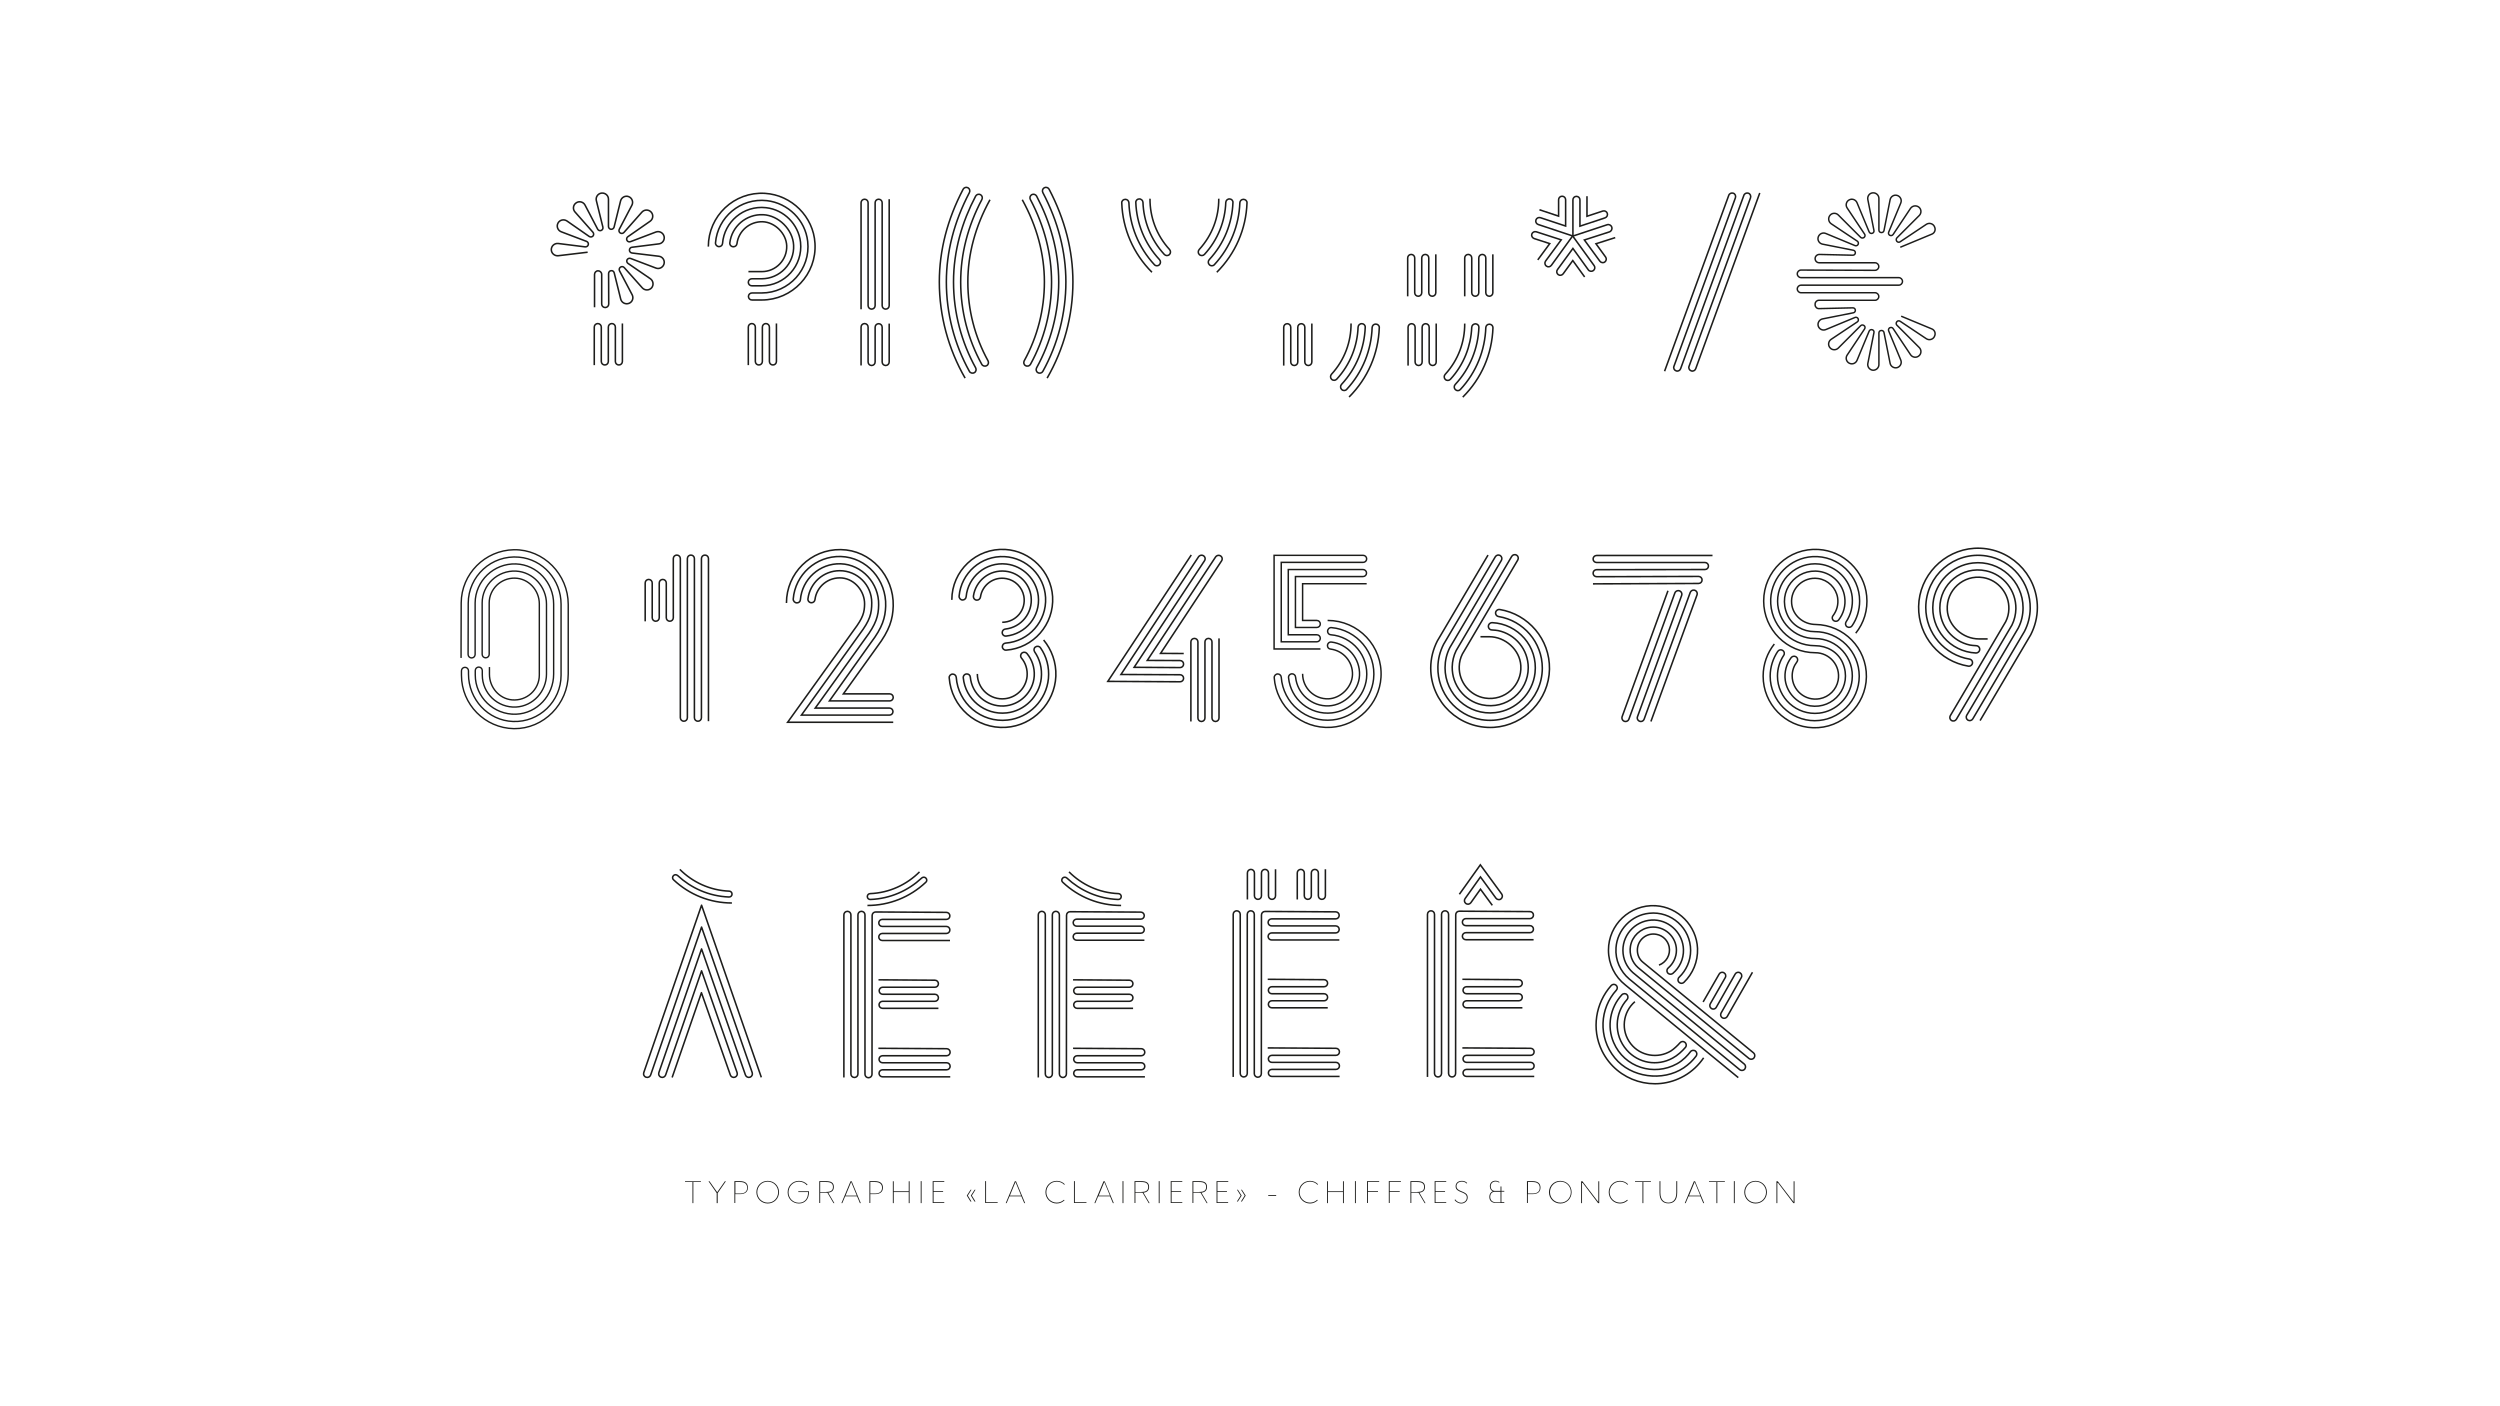 <?xml version="1.0" encoding="utf-8"?>
<!-- Generator: Adobe Illustrator 21.1.0, SVG Export Plug-In . SVG Version: 6.00 Build 0)  -->
<svg version="1.1" id="Calque_1" xmlns="http://www.w3.org/2000/svg" xmlns:xlink="http://www.w3.org/1999/xlink" x="0px" y="0px"
	 width="1920px" height="1080px" viewBox="0 0 1920 1080" style="enable-background:new 0 0 1920 1080;" xml:space="preserve">
<style type="text/css">
	.st0{fill:none;}
	.st1{fill:#1D1D1B;}
	.st2{fill:none;stroke:#1D1D1B;stroke-width:1.092;stroke-miterlimit:10;}
	.st3{fill:none;stroke:#1D1D1B;stroke-width:1.206;stroke-miterlimit:10;}
	.st4{fill:none;stroke:#1D1D1B;stroke-width:1.146;stroke-miterlimit:10;}
	.st5{fill:none;stroke:#1D1D1B;stroke-width:1.206;stroke-linejoin:round;stroke-miterlimit:10;}
	.st6{fill:none;stroke:#1D1D1B;stroke-width:1.144;stroke-miterlimit:10;}
	.st7{fill:none;stroke:#1D1D1B;stroke-width:1.166;stroke-miterlimit:10;}
	.st8{fill:none;stroke:#1D1D1B;stroke-width:1.196;stroke-miterlimit:10;}
</style>
<g>
	<rect x="0.5" y="0.5" class="st0" width="1919" height="1079"/>
	<path class="st0" d="M1919,1v1078H1V1H1919 M1920,0H0v1080h1920V0L1920,0z"/>
</g>
<g>
	<path class="st1" d="M531.9,907.8h-5.8v-0.6h12.2v0.6h-5.8V924h-0.7V907.8z"/>
	<path class="st1" d="M551.1,924h-0.7v-7.7l-6.3-9.1h0.8l5.9,8.4l5.9-8.4h0.8l-6.3,9.1V924z"/>
	<path class="st1" d="M564.1,907.1h4.1c4.1,0,6.2,1.7,6.2,5c0,3.3-2.2,5-6.2,5h-3.5v6.8h-0.7V907.1z M568.3,916.6
		c3.6,0,5.5-1.5,5.5-4.4s-1.9-4.4-5.5-4.4h-3.5v8.8H568.3z"/>
	<path class="st1" d="M589.6,924.3c-4.8,0-8.7-3.8-8.7-8.7c0-4.8,3.7-8.7,8.7-8.7c4.9,0,8.7,3.8,8.7,8.7S594.5,924.3,589.6,924.3z
		 M597.6,915.6c0-4.4-3.4-8.1-8-8.1c-4.7,0-8,3.8-8,8.1c0,4.4,3.5,8,8,8C594.2,923.7,597.6,920,597.6,915.6z"/>
	<path class="st1" d="M621.3,914.9v0.6c0,5.4-3,8.8-7.7,8.8c-5,0-8.7-3.8-8.7-8.6c0-4.9,3.7-8.8,8.7-8.8c2.6,0,5,1.1,6.6,2.9
		l-0.5,0.5c-1.4-1.7-3.6-2.8-6.1-2.8c-4.7,0-8,3.8-8,8.2s3.3,8,8,8c4.3,0,7-3.1,7-8v-0.2h-7.5v-0.6H621.3z"/>
	<path class="st1" d="M635.4,916c-0.3,0-0.6,0-1,0h-4.5v7.9h-0.7v-16.8h5.2c4.1,0,6,1.3,6,4.5c0,2.6-1.4,4-4.3,4.4l4.7,8h-0.7
		L635.4,916z M634.4,915.4c3.6,0,5.3-1.1,5.3-3.8s-1.7-3.8-5.3-3.8h-4.5v7.7H634.4z"/>
	<path class="st1" d="M649.1,918.8l-2.2,5.2h-0.7l7-16.8h0.9l7,16.8h-0.7l-2.2-5.2H649.1z M658,918.2l-4.3-10.4l-4.3,10.4H658z"/>
	<path class="st1" d="M667.8,907.1h4.1c4.1,0,6.2,1.7,6.2,5c0,3.3-2.2,5-6.2,5h-3.5v6.8h-0.7V907.1z M671.9,916.6
		c3.6,0,5.5-1.5,5.5-4.4s-1.9-4.4-5.5-4.4h-3.5v8.8H671.9z"/>
	<path class="st1" d="M697.9,915.5h-11.5v8.5h-0.7v-16.8h0.7v7.7h11.5v-7.7h0.7V924h-0.7V915.5z"/>
	<path class="st1" d="M707.1,907.1h0.7V924h-0.7V907.1z"/>
	<path class="st1" d="M716.3,907.1h8.9v0.6H717v7.1h7.3v0.6H717v7.9h8.2v0.6h-8.9V907.1z"/>
	<path class="st1" d="M742.5,918.2l2.9-4.5h0.7l-2.8,4.5l2.8,4.6h-0.8L742.5,918.2z M745.6,918.2l2.9-4.5h0.7l-2.8,4.5l2.8,4.6h-0.8
		L745.6,918.2z"/>
	<path class="st1" d="M756.6,907.1h0.7v16.2h8.9v0.6h-9.6V907.1z"/>
	<path class="st1" d="M775.3,918.8l-2.2,5.2h-0.7l7-16.8h0.9l7,16.8h-0.7l-2.2-5.2H775.3z M784.2,918.2l-4.3-10.4l-4.3,10.4H784.2z"
		/>
	<path class="st1" d="M811.6,924.3c-4.8,0-8.7-3.8-8.7-8.7c0-4.8,3.7-8.7,8.7-8.7c2.5,0,4.6,1,6.2,2.6l-0.5,0.4
		c-1.4-1.5-3.4-2.4-5.7-2.4c-4.7,0-8,3.8-8,8.1c0,4.4,3.5,8,8,8c2.2,0,4.1-0.9,5.5-2.2l0.5,0.4C816,923.3,814,924.3,811.6,924.3z"/>
	<path class="st1" d="M824.8,907.1h0.7v16.2h8.9v0.6h-9.6V907.1z"/>
	<path class="st1" d="M843.4,918.8l-2.2,5.2h-0.7l7-16.8h0.9l7,16.8h-0.7l-2.2-5.2H843.4z M852.4,918.2l-4.3-10.4l-4.3,10.4H852.4z"
		/>
	<path class="st1" d="M862.1,907.1h0.7V924h-0.7V907.1z"/>
	<path class="st1" d="M877.5,916c-0.3,0-0.6,0-1,0h-4.5v7.9h-0.7v-16.8h5.2c4.1,0,6,1.3,6,4.5c0,2.6-1.4,4-4.3,4.4l4.7,8h-0.7
		L877.5,916z M876.5,915.4c3.6,0,5.3-1.1,5.3-3.8s-1.7-3.8-5.3-3.8h-4.5v7.7H876.5z"/>
	<path class="st1" d="M889.9,907.1h0.7V924h-0.7V907.1z"/>
	<path class="st1" d="M899.1,907.1h8.9v0.6h-8.2v7.1h7.3v0.6h-7.3v7.9h8.2v0.6h-8.9V907.1z"/>
	<path class="st1" d="M922,916c-0.3,0-0.6,0-1,0h-4.5v7.9h-0.7v-16.8h5.2c4.1,0,6,1.3,6,4.5c0,2.6-1.4,4-4.3,4.4l4.7,8h-0.7L922,916
		z M921,915.4c3.6,0,5.3-1.1,5.3-3.8s-1.7-3.8-5.3-3.8h-4.5v7.7H921z"/>
	<path class="st1" d="M934.4,907.1h8.9v0.6H935v7.1h7.3v0.6H935v7.9h8.2v0.6h-8.9V907.1z"/>
	<path class="st1" d="M952.8,918.2l-2.8-4.5h0.7l2.9,4.5l-2.9,4.6h-0.8L952.8,918.2z M955.9,918.2l-2.8-4.5h0.7l2.9,4.5l-2.9,4.6
		H953L955.9,918.2z"/>
	<path class="st1" d="M974,917.8h6.1v0.7H974V917.8z"/>
	<path class="st1" d="M1006.1,924.3c-4.8,0-8.7-3.8-8.7-8.7c0-4.8,3.7-8.7,8.7-8.7c2.5,0,4.6,1,6.2,2.6l-0.5,0.4
		c-1.4-1.5-3.4-2.4-5.7-2.4c-4.7,0-8,3.8-8,8.1c0,4.4,3.5,8,8,8c2.2,0,4.1-0.9,5.5-2.2l0.5,0.4
		C1010.5,923.3,1008.4,924.3,1006.1,924.3z"/>
	<path class="st1" d="M1031.4,915.5h-11.5v8.5h-0.7v-16.8h0.7v7.7h11.5v-7.7h0.7V924h-0.7V915.5z"/>
	<path class="st1" d="M1040.6,907.1h0.7V924h-0.7V907.1z"/>
	<path class="st1" d="M1049.9,907.1h9.3v0.6h-8.6v7.1h7.7v0.6h-7.7v8.5h-0.7V907.1z"/>
	<path class="st1" d="M1066.6,907.1h9.3v0.6h-8.6v7.1h7.7v0.6h-7.7v8.5h-0.7V907.1z"/>
	<path class="st1" d="M1089.4,916c-0.3,0-0.6,0-1,0h-4.5v7.9h-0.7v-16.8h5.2c4.1,0,6,1.3,6,4.5c0,2.6-1.4,4-4.3,4.4l4.7,8h-0.7
		L1089.4,916z M1088.4,915.4c3.6,0,5.3-1.1,5.3-3.8s-1.7-3.8-5.3-3.8h-4.5v7.7H1088.4z"/>
	<path class="st1" d="M1101.8,907.1h8.9v0.6h-8.2v7.1h7.3v0.6h-7.3v7.9h8.2v0.6h-8.9V907.1z"/>
	<path class="st1" d="M1122.2,923.7c2,0,4.3-1.4,4.3-4c0-5-8.6-3.2-8.6-8.6c0-2.2,1.5-4.2,4.9-4.2c1.6,0,2.8,0.5,4,1.6l-0.4,0.5
		c-0.9-1-2.2-1.5-3.6-1.5c-2.3,0-4.2,1.2-4.2,3.5c0,4.8,8.6,3.2,8.6,8.6c0,2.8-2.3,4.7-4.9,4.7c-2.3,0-4.3-1.4-5.2-2.7l0.5-0.5
		C1118.5,922.6,1120.5,923.7,1122.2,923.7z"/>
	<path class="st1" d="M1143.8,919.2c0-1.9,0.8-3.5,2.6-4.3c-1.3-0.6-2.2-2-2.2-3.8c0-2.6,1.7-4.3,4.3-4.3c1.2,0,2.3,0.4,3.1,1
		l-0.3,0.5c-0.9-0.7-1.7-0.9-2.6-0.9c-2.1,0-3.8,1.2-3.8,3.7c0,2.3,1.5,3.5,3,3.5h4.5v-3.4h0.7v3.4h2.2v0.6h-2.2v8.1h2.2v0.6h-6
		C1145.5,924,1143.8,922,1143.8,919.2z M1147.9,915.3c-2,0-3.4,1.6-3.4,3.9c0,2.3,1.4,4.2,4.8,4.2h3.1v-8.1H1147.9z"/>
	<path class="st1" d="M1172.8,907.1h4.1c4.1,0,6.2,1.7,6.2,5c0,3.3-2.2,5-6.2,5h-3.5v6.8h-0.7V907.1z M1177,916.6
		c3.6,0,5.5-1.5,5.5-4.4s-1.9-4.4-5.5-4.4h-3.5v8.8H1177z"/>
	<path class="st1" d="M1198.3,924.3c-4.8,0-8.7-3.8-8.7-8.7c0-4.8,3.7-8.7,8.7-8.7c4.9,0,8.7,3.8,8.7,8.7S1203.2,924.3,1198.3,924.3
		z M1206.4,915.6c0-4.4-3.4-8.1-8-8.1c-4.7,0-8,3.8-8,8.1c0,4.4,3.5,8,8,8C1202.9,923.7,1206.4,920,1206.4,915.6z"/>
	<path class="st1" d="M1215,907.8V924h-0.7v-16.8h1l12.2,15.9v-15.9h0.7V924h-0.9L1215,907.8z"/>
	<path class="st1" d="M1244.2,924.3c-4.8,0-8.7-3.8-8.7-8.7c0-4.8,3.7-8.7,8.7-8.7c2.5,0,4.6,1,6.2,2.6l-0.5,0.4
		c-1.4-1.5-3.4-2.4-5.7-2.4c-4.7,0-8,3.8-8,8.1c0,4.4,3.5,8,8,8c2.2,0,4.1-0.9,5.5-2.2l0.5,0.4
		C1248.7,923.3,1246.6,924.3,1244.2,924.3z"/>
	<path class="st1" d="M1261.5,907.8h-5.8v-0.6h12.2v0.6h-5.8V924h-0.7V907.8z"/>
	<path class="st1" d="M1288.1,907.1v8.9c0,5.7-2.7,8.2-6.8,8.2s-6.8-2.5-6.8-8.2v-8.9h0.7v8.9c0,5.8,3,7.6,6.1,7.6
		c3.1,0,6.1-1.8,6.1-7.6v-8.9H1288.1z"/>
	<path class="st1" d="M1296.8,918.8l-2.2,5.2h-0.7l7-16.8h0.9l7,16.8h-0.7l-2.2-5.2H1296.8z M1305.8,918.2l-4.3-10.4l-4.3,10.4
		H1305.8z"/>
	<path class="st1" d="M1318.3,907.8h-5.8v-0.6h12.2v0.6h-5.8V924h-0.7V907.8z"/>
	<path class="st1" d="M1331.6,907.1h0.7V924h-0.7V907.1z"/>
	<path class="st1" d="M1348.3,924.3c-4.8,0-8.7-3.8-8.7-8.7c0-4.8,3.7-8.7,8.7-8.7c4.9,0,8.7,3.8,8.7,8.7S1353.2,924.3,1348.3,924.3
		z M1356.3,915.6c0-4.4-3.4-8.1-8-8.1c-4.7,0-8,3.8-8,8.1c0,4.4,3.5,8,8,8C1352.9,923.7,1356.3,920,1356.3,915.6z"/>
	<path class="st1" d="M1365,907.8V924h-0.7v-16.8h1l12.2,15.9v-15.9h0.7V924h-0.9L1365,907.8z"/>
</g>
<path class="st2" d="M354.1,505.3l0-9.4l0.1-32.8c0.1-22.3,18.2-40.5,40.5-40.9c22.9-0.4,41.7,19,41.7,42v53.4
	c0,23-18.8,42.3-41.7,42c-22.3-0.4-40.3-18.6-40.3-41v-3.4c0-1.5,1.2-2.7,2.7-2.7l0,0c1.5,0,2.7,1.2,2.7,2.7v2.5
	c0,19.3,14.9,35.7,34.2,36.4c20.2,0.8,36.9-15.5,36.9-35.5v-54.4v-0.2c0-18.5-13.9-34.5-32.3-36.1c-21.2-1.9-38.9,14.7-39,35.3
	l-0.1,39.4c0,1.5,1.2,2.7,2.7,2.7h0c1.5,0,2.7-1.2,2.7-2.7l0-17.6l0-21.9c0.1-16.9,14.3-30.6,31.4-30c16.3,0.6,28.9,14.5,28.9,30.8
	v53.8c0,16.3-12.6,30.2-28.9,30.8c-17.1,0.6-31.3-13.1-31.3-30.1v-3.4c0-1.5,1.2-2.7,2.7-2.7h0c1.5,0,2.7,1.2,2.7,2.7v3.4
	c0,14,11.7,25.3,25.9,24.6c13.2-0.7,23.4-12.1,23.4-25.3v-53.8c0-13.2-10.2-24.6-23.4-25.3c-14.2-0.7-26,10.6-26,24.5l0,39.4
	c0,1.5,1.2,2.7,2.7,2.7h0c1.5,0,2.7-1.2,2.7-2.7l0-39.4c0-10.6,8.9-19.3,19.7-19.1c10.5,0.2,18.8,9.2,18.8,19.8v54.6
	c0,11.2-9.6,20.1-21,19.1c-9.9-0.9-17.3-9.7-17.3-19.6l0-5.6"/>
<g>
	<path class="st3" d="M661.3,237.5v-81.8c0-1.5,1.2-2.7,2.7-2.7l0,0c1.5,0,2.7,1.2,2.7,2.7v79c0,1.5,1.2,2.7,2.7,2.7l0,0
		c1.5,0,2.7-1.2,2.7-2.7v-79c0-1.5,1.2-2.7,2.7-2.7l0,0c1.5,0,2.7,1.2,2.7,2.7v79c0,1.5,1.2,2.7,2.7,2.7l0,0c1.5,0,2.7-1.2,2.7-2.7
		V153"/>
	<path class="st3" d="M661.3,280.7v-29.5c0-1.5,1.2-2.7,2.7-2.7l0,0c1.5,0,2.7,1.2,2.7,2.7V278c0,1.5,1.2,2.7,2.7,2.7l0,0
		c1.5,0,2.7-1.2,2.7-2.7v-26.7c0-1.5,1.2-2.7,2.7-2.7l0,0c1.5,0,2.7,1.2,2.7,2.7V278c0,1.5,1.2,2.7,2.7,2.7l0,0
		c1.5,0,2.7-1.2,2.7-2.7v-29.5"/>
</g>
<g>
	<g>
		<path class="st3" d="M456.4,280.4v-29.2c0-1.5,1.2-2.7,2.7-2.7l0,0c1.5,0,2.7,1.2,2.7,2.7v26.4c0,1.5,1.2,2.7,2.7,2.7l0,0
			c1.5,0,2.7-1.2,2.7-2.7v-26.4c0-1.5,1.2-2.7,2.7-2.7l0,0c1.5,0,2.7,1.2,2.7,2.7v26.4c0,1.5,1.2,2.7,2.7,2.7l0,0
			c1.5,0,2.7-1.2,2.7-2.7v-29.2"/>
	</g>
	<path class="st3" d="M451.3,193.7l-22.6,2.7c-2.8,0.3-5.3-1.9-5.3-4.7v0c0-2.8,2.5-5,5.3-4.7l20.7,2.6c1.1,0.1,2.1-0.6,2.4-1.6l0,0
		c0.3-1.1-0.3-2.2-1.3-2.6l-19.5-7.4c-2.6-1-3.8-4.1-2.5-6.6l0,0c1.3-2.5,4.5-3.3,6.9-1.7l17.1,11.9c0.9,0.6,2.1,0.5,2.9-0.3l0,0
		c0.7-0.8,0.7-2.1,0-2.9l-13.8-15.6c-1.9-2.1-1.5-5.4,0.9-7l0,0c2.3-1.6,5.5-0.8,6.8,1.7l9.7,18.5c0.5,1,1.7,1.4,2.7,1l0,0
		c1-0.4,1.6-1.5,1.3-2.6l-5-20.3c-0.7-2.7,1.2-5.5,4-5.8l0,0c2.8-0.3,5.3,1.8,5.3,4.7l0,20.9c0,1.1,0.8,2,1.9,2.2l0,0
		c1.1,0.1,2.1-0.6,2.4-1.6l5-20.2c0.7-2.7,3.6-4.3,6.2-3.3l0,0c2.6,1,3.8,4.1,2.5,6.6l-9.7,18.5c-0.5,1-0.2,2.2,0.7,2.8l0,0
		c0.9,0.6,2.1,0.5,2.9-0.4l13.8-15.6c1.9-2.1,5.2-2.1,7.1,0l0,0c1.9,2.1,1.5,5.4-0.8,7l-17.1,11.9c-0.9,0.6-1.2,1.8-0.7,2.8l0,0
		c0.5,1,1.7,1.4,2.7,1l19.5-7.4c2.6-1,5.6,0.5,6.3,3.3v0c0.7,2.7-1.2,5.5-4,5.8l-20.7,2.6c-1.1,0.1-1.9,1.1-1.9,2.2v0
		c0,1.1,0.8,2,1.9,2.2l20.7,2.5c2.8,0.3,4.7,3.1,4,5.8v0c-0.7,2.7-3.6,4.3-6.2,3.3l-19.5-7.4c-1-0.4-2.2,0.1-2.7,1l0,0
		c-0.5,1-0.2,2.2,0.7,2.8l17.2,11.8c2.3,1.6,2.7,4.9,0.9,7l0,0c-1.9,2.1-5.2,2.1-7.1,0l-13.9-15.6c-0.7-0.8-2-1-2.9-0.3l0,0
		c-0.9,0.6-1.2,1.8-0.7,2.8l9.7,18.4c1.3,2.5,0.2,5.6-2.5,6.6l0,0c-2.6,1-5.6-0.5-6.3-3.3l-5-20.2c-0.3-1.1-1.3-1.8-2.4-1.6l0,0
		c-1.1,0.1-1.9,1.1-1.9,2.2l0.1,23.4c0,1.5-1.2,2.7-2.7,2.7h0c-1.5,0-2.7-1.2-2.7-2.7v-22.7c0-1.6-1.3-2.8-2.8-2.8l0,0
		c-1.5,0-2.7,1.3-2.7,2.8V236"/>
</g>
<g>
	<g>
		<path class="st3" d="M574.7,280.4v-29.2c0-1.5,1.2-2.7,2.7-2.7l0,0c1.5,0,2.7,1.2,2.7,2.7v26.4c0,1.5,1.2,2.7,2.7,2.7l0,0
			c1.5,0,2.7-1.2,2.7-2.7v-26.4c0-1.5,1.2-2.7,2.7-2.7l0,0c1.5,0,2.7,1.2,2.7,2.7v26.4c0,1.5,1.2,2.7,2.7,2.7h0
			c1.5,0,2.7-1.2,2.7-2.7v-29.2"/>
	</g>
</g>
<path class="st3" d="M741.2,290.4c-12.9-22.4-19.8-47.9-19.8-73.9c0-24.2,6.2-48.1,18.3-71.2c0.7-1.3,2.4-1.8,3.7-1.1l0,0
	c1.3,0.7,1.8,2.4,1.1,3.7c-11.7,22.3-17.7,45.4-17.7,68.6c0,24.1,6.1,47.8,17.7,68.7c0.7,1.3,2.4,1.8,3.8,1l0,0
	c1.3-0.7,1.7-2.4,1-3.7c-10.8-19.6-17-42.1-17-66c0-23.9,6.6-46.2,17-65.9c0.7-1.3,2.4-1.8,3.7-1.1l0,0c1.3,0.7,1.8,2.4,1.1,3.7
	c-10.9,20.6-16.3,42-16.3,63.4c0,22.2,5.6,44,16.2,63.2c0.7,1.3,2.4,1.8,3.8,1l0,0c1.3-0.7,1.7-2.4,1-3.7
	c-10.2-18.5-15.5-39.3-15.5-60.6c0-21.3,5.7-42.6,17-63.1"/>
<path class="st3" d="M804.2,290.4c12.9-22.4,19.8-47.9,19.8-73.9c0-24.2-6.2-48.1-18.3-71.2c-0.7-1.3-2.4-1.8-3.7-1.1l0,0
	c-1.3,0.7-1.8,2.4-1.1,3.7c11.7,22.3,17.7,45.4,17.7,68.6c0,24.1-6.1,47.8-17.7,68.7c-0.7,1.3-2.4,1.8-3.8,1h0
	c-1.3-0.7-1.7-2.4-1-3.7c10.8-19.6,17-42.1,17-66c0-23.9-6.6-46.2-17-65.9c-0.7-1.3-2.4-1.8-3.7-1.1l0,0c-1.3,0.7-1.8,2.4-1.1,3.7
	c10.9,20.6,16.3,42,16.3,63.4c0,22.2-5.6,44-16.2,63.2c-0.7,1.3-2.4,1.8-3.8,1l0,0c-1.3-0.7-1.7-2.4-1-3.7
	c10.2-18.5,15.5-39.3,15.5-60.6c0-21.3-5.7-42.6-17-63.1"/>
<path class="st3" d="M495.5,477.2v-29.5c0-1.5,1.2-2.7,2.7-2.7h0c1.5,0,2.7,1.2,2.7,2.7v26.7c0,1.5,1.2,2.7,2.7,2.7l0,0
	c1.5,0,2.7-1.2,2.7-2.7v-26.7c0-1.5,1.2-2.7,2.7-2.7l0,0c1.5,0,2.7,1.2,2.7,2.7v26.7c0,1.5,1.2,2.7,2.7,2.7l0,0
	c1.5,0,2.7-1.2,2.7-2.7V429c0-1.5,1.2-2.7,2.7-2.7h0c1.5,0,2.7,1.2,2.7,2.7v122.2c0,1.5,1.2,2.7,2.7,2.7l0,0c1.5,0,2.7-1.2,2.7-2.7
	V429c0-1.5,1.2-2.7,2.7-2.7l0,0c1.5,0,2.7,1.2,2.7,2.7v122.2c0,1.5,1.2,2.7,2.7,2.7l0,0c1.5,0,2.7-1.2,2.7-2.7V429
	c0-1.5,1.2-2.7,2.7-2.7l0,0c1.5,0,2.7,1.2,2.7,2.7v124.9"/>
<path class="st3" d="M1103,248.5V278c0,1.5-1.2,2.7-2.7,2.7l0,0c-1.5,0-2.7-1.2-2.7-2.7v-26.7c0-1.5-1.2-2.7-2.7-2.7l0,0
	c-1.5,0-2.7,1.2-2.7,2.7V278c0,1.5-1.2,2.7-2.7,2.7l0,0c-1.5,0-2.7-1.2-2.7-2.7v-26.7c0-1.5-1.2-2.7-2.7-2.7l0,0
	c-1.5,0-2.7,1.2-2.7,2.7v29.5 M1081.1,227.6v-29.5c0-1.5,1.2-2.7,2.7-2.7l0,0c1.5,0,2.7,1.2,2.7,2.7v26.7c0,1.5,1.2,2.7,2.7,2.7l0,0
	c1.5,0,2.7-1.2,2.7-2.7v-26.7c0-1.5,1.2-2.7,2.7-2.7l0,0c1.5,0,2.7,1.2,2.7,2.7v26.7c0,1.5,1.2,2.7,2.7,2.7l0,0
	c1.5,0,2.7-1.2,2.7-2.7v-29.5"/>
<path class="st3" d="M1007.5,248.5V278c0,1.5-1.2,2.7-2.7,2.7l0,0c-1.5,0-2.7-1.2-2.7-2.7v-26.7c0-1.5-1.2-2.7-2.7-2.7l0,0
	c-1.5,0-2.7,1.2-2.7,2.7V278c0,1.5-1.2,2.7-2.7,2.7l0,0c-1.5,0-2.7-1.2-2.7-2.7v-26.7c0-1.5-1.2-2.7-2.7-2.7l0,0
	c-1.5,0-2.7,1.2-2.7,2.7v29.5"/>
<path class="st3" d="M1351.5,148.2l-49.2,135c-0.5,1.4-2.1,2.2-3.5,1.6v0c-1.4-0.5-2.2-2.1-1.6-3.5l47.2-129.4
	c0.5-1.4-0.2-3-1.6-3.5h0c-1.4-0.5-3,0.2-3.5,1.6l-48.6,133.2c-0.5,1.4-2.1,2.2-3.5,1.6v0c-1.4-0.5-2.2-2.1-1.6-3.5l47.2-129.4
	c0.5-1.4-0.2-3-1.6-3.5l0,0c-1.4-0.5-3,0.2-3.5,1.6l-49.3,135.1"/>
<path class="st3" d="M1036.1,304.9c14.3-14.3,22.5-33.2,23.2-53.3c0.1-1.5-1.2-2.7-2.7-2.7h-0.1c-1.5,0-2.6,1.2-2.7,2.6
	c-0.6,17.2-7.2,34.2-19.6,47.6c-1,1.1-2.8,1.1-3.8,0l-0.1-0.1c-1-1-1-2.7,0-3.8c11.5-12.4,17.6-28,18.2-43.9
	c0.1-1.4-1.1-2.7-2.5-2.7l-0.1,0c-1.5-0.1-2.8,1.1-2.9,2.6c-0.5,14.4-6,28.7-16.4,40c-1,1.1-2.8,1.2-3.9,0.1l-0.1-0.1
	c-1-1-1-2.7,0-3.8c10.1-11,15.1-25,15-39"/>
<path class="st3" d="M1124.9,227.6v-29.5c0-1.5,1.2-2.7,2.7-2.7l0,0c1.5,0,2.7,1.2,2.7,2.7v26.7c0,1.5,1.2,2.7,2.7,2.7l0,0
	c1.5,0,2.7-1.2,2.7-2.7v-26.7c0-1.5,1.2-2.7,2.7-2.7l0,0c1.5,0,2.7,1.2,2.7,2.7v26.7c0,1.5,1.2,2.7,2.7,2.7l0,0
	c1.5,0,2.7-1.2,2.7-2.7v-29.5 M1124.9,248.5c0.1,14-4.9,28-15,39c-1,1.1-1,2.7,0,3.8l0.1,0.1c1.1,1.1,2.9,1,3.9-0.1
	c10.4-11.3,15.8-25.6,16.4-40c0.1-1.5,1.4-2.6,2.9-2.6l0.1,0c1.4,0.1,2.6,1.3,2.5,2.7c-0.6,15.8-6.6,31.4-18.2,43.9
	c-1,1.1-1,2.7,0,3.8l0.1,0.1c1.1,1.1,2.8,1.1,3.8,0c12.5-13.4,19-30.4,19.6-47.6c0.1-1.5,1.2-2.6,2.7-2.6h0.1c1.5,0,2.7,1.2,2.7,2.7
	c-0.7,20.2-8.8,39-23.2,53.3"/>
<g>
	<path class="st3" d="M1181,199.6l9.2-12.5l-12-3.9c-1.4-0.5-2.2-2-1.8-3.4l0,0c0.5-1.4,2-2.2,3.4-1.8l19.2,6.2l-12,16.3
		c-0.9,1.3-0.6,3,0.7,3.9l0,0c1.2,0.9,2.9,0.6,3.8-0.7l16.3-22.5l-26.5-8.8c-1.4-0.5-2.2-2-1.7-3.5l0,0c0.5-1.4,2-2.2,3.5-1.7
		l19.3,6.4v-20.2c0-1.5-1.2-2.7-2.7-2.7l0,0c-1.5,0-2.7,1.2-2.7,2.7v12.6l-14.7-4.9"/>
	<path class="st3" d="M1217,212.7l-9.1-12.6l-7.4,10.2c-0.9,1.2-2.6,1.5-3.8,0.6l0,0c-1.2-0.9-1.5-2.6-0.6-3.8l11.9-16.3l11.8,16.4
		c0.9,1.3,2.7,1.5,3.9,0.6l0,0c1.2-0.9,1.5-2.6,0.6-3.8l-16.3-22.5"/>
	<path class="st3" d="M1240.5,182.5l-14.8,4.7l7.4,10.2c0.9,1.2,0.6,2.9-0.6,3.8l0,0c-1.2,0.9-2.9,0.6-3.8-0.6l-11.9-16.3l19.2-6.2
		c1.5-0.5,2.3-2.1,1.9-3.6v0c-0.5-1.5-2.1-2.4-3.6-1.9l-26.3,8.7v-27.8c0-1.5,1.2-2.7,2.7-2.7l0,0c1.5,0,2.7,1.2,2.7,2.7v20.2
		l19.3-6.4c1.4-0.5,2.2-2,1.7-3.5l0,0c-0.5-1.4-2-2.2-3.5-1.7l-12.1,4v-15.4"/>
</g>
<path class="st4" d="M1459.4,189.9l24.3-10.1c2.2-0.9,3.1-3.5,2-5.6l-0.1-0.3c-1.2-2.3-4.1-3-6.2-1.6l-20.1,13.4
	c-0.8,0.6-1.9,0.4-2.6-0.4l0-0.1c-0.6-0.8-0.5-1.8,0.1-2.5l17.2-17.2c1.8-1.8,1.7-4.8-0.3-6.4l0,0c-2-1.6-4.9-1.2-6.4,0.9
	l-13.4,20.1c-0.6,0.8-1.6,1.1-2.5,0.6l-0.1,0c-0.8-0.5-1.2-1.5-0.8-2.4l9.3-22.4c1-2.4-0.3-5-2.7-5.8v0c-2.5-0.8-5,0.8-5.5,3.3
	l-4.7,23.7c-0.2,1-1.1,1.6-2.1,1.5l-0.1,0c-1-0.1-1.7-0.9-1.7-1.9v-24.3c0-2.5-2.2-4.5-4.7-4.3l0,0c-2.6,0.2-4.3,2.6-3.8,5.2
	l4.7,23.7c0.2,1-0.4,1.9-1.3,2.2l-0.1,0c-0.9,0.3-1.9-0.2-2.3-1.1l-9.3-22.4c-1-2.4-3.8-3.4-6-2.2l0,0c-2.3,1.2-3,4.1-1.6,6.2
	l13.4,20.1c0.6,0.8,0.4,1.9-0.4,2.6l-0.1,0c-0.8,0.6-1.8,0.5-2.5-0.1l-17.2-17.2c-1.8-1.8-4.8-1.7-6.4,0.3v0c-1.6,2-1.2,4.9,0.9,6.4
	l20.1,13.4c0.8,0.6,1.1,1.6,0.6,2.5l0,0.1c-0.5,0.8-1.5,1.2-2.4,0.8l-22.4-9.3c-2.4-1-5,0.3-5.8,2.7v0c-0.8,2.5,0.8,5,3.3,5.5
	l23.7,4.7c1,0.2,1.6,1.1,1.5,2.1l0,0c-0.1,1-1,1.7-1.9,1.7l-25.7-0.6c-1.8,0-3.3,1.4-3.3,3.2v0c0,1.8,1.4,3.2,3.2,3.2h42.8
	c1.6,0,2.9,1.3,2.9,2.9v0c0,1.6-1.3,2.9-2.9,2.9l-56.8-0.2c-1.6,0-2.9,1.3-2.9,2.9v0c0,1.6,1.3,2.9,2.9,2.9h75
	c1.6,0,2.9,1.3,2.9,2.9l0,0c0,1.6-1.3,2.9-2.9,2.9h-75c-1.6,0-2.9,1.3-2.9,2.9l0,0c0,1.6,1.3,2.9,2.9,2.9h56.8
	c1.6,0,2.9,1.3,2.9,2.9l0,0c0,1.6-1.3,2.9-2.9,2.9h-43.1c-1.6,0-2.9,1.3-2.9,2.9v0.6c0,1.6,1.4,3,3,2.9l26-0.6c1,0,1.8,0.7,1.9,1.7
	l0,0c0.1,1-0.5,1.9-1.5,2.1l-23.7,4.7c-2.5,0.5-4,3.1-3.3,5.5v0c0.8,2.4,3.4,3.7,5.8,2.7l22.4-9.3c0.9-0.4,1.9,0,2.4,0.8l0,0.1
	c0.5,0.9,0.2,2-0.6,2.5l-20.1,13.4c-2.1,1.4-2.6,4.4-0.9,6.4l0,0c1.6,2,4.6,2.1,6.4,0.3l17.2-17.2c0.7-0.7,1.8-0.7,2.5-0.1l0.1,0
	c0.8,0.6,1,1.7,0.4,2.6l-13.4,20.1c-1.4,2.1-0.7,5,1.6,6.2l0,0c2.3,1.2,5,0.2,6-2.2l9.3-22.4c0.4-0.9,1.4-1.4,2.3-1.1l0.1,0
	c1,0.3,1.5,1.2,1.3,2.2l-4.7,23.7c-0.5,2.5,1.3,4.9,3.8,5.2l0,0c2.5,0.2,4.7-1.8,4.7-4.3v-24.3c0-1,0.7-1.8,1.7-1.9l0.1,0
	c1-0.1,1.9,0.5,2.1,1.5l4.7,23.7c0.5,2.5,3.1,4,5.5,3.3l0,0c2.4-0.8,3.7-3.4,2.7-5.8l-9.3-22.4c-0.4-0.9,0-1.9,0.8-2.4l0.1,0
	c0.9-0.5,2-0.2,2.5,0.6l13.4,20.1c1.4,2.1,4.4,2.6,6.4,0.9l0,0c2-1.6,2.1-4.6,0.3-6.4l-17.2-17.2c-0.7-0.7-0.7-1.8-0.1-2.5l0-0.1
	c0.6-0.8,1.7-1,2.6-0.4l20.1,13.4c2.1,1.4,5,0.7,6.2-1.6l0.1-0.3c1.1-2.1,0.2-4.7-2-5.6l-23.6-9.8"/>
<path class="st3" d="M979.6,667.6V688c0,1.5-1.2,2.7-2.7,2.7l0,0c-1.5,0-2.7-1.2-2.7-2.7v-17.6c0-1.5-1.2-2.7-2.7-2.7l0,0
	c-1.5,0-2.7,1.2-2.7,2.7V688c0,1.5-1.2,2.7-2.7,2.7l0,0c-1.5,0-2.7-1.2-2.7-2.7v-17.6c0-1.5-1.2-2.7-2.7-2.7l0,0
	c-1.5,0-2.7,1.2-2.7,2.7v20.4 M1017.9,667.6V688c0,1.5-1.2,2.7-2.7,2.7l0,0c-1.5,0-2.7-1.2-2.7-2.7v-17.6c0-1.5-1.2-2.7-2.7-2.7l0,0
	c-1.5,0-2.7,1.2-2.7,2.7V688c0,1.5-1.2,2.7-2.7,2.7l0,0c-1.5,0-2.7-1.2-2.7-2.7v-17.6c0-1.5-1.2-2.7-2.7-2.7l0,0
	c-1.5,0-2.7,1.2-2.7,2.7v20.4 M1028.6,721.9h-52c-1.5,0-2.7-1.2-2.7-2.7l0,0c0-1.5,1.2-2.7,2.7-2.7h49.2c1.5,0,2.7-1.2,2.7-2.7l0,0
	c0-1.5-1.2-2.7-2.7-2.7h-49.2c-1.5,0-2.7-1.2-2.7-2.7l0,0c0-1.5,1.2-2.7,2.7-2.7h49.2c1.5,0,2.7-1.2,2.7-2.7l0,0
	c0-1.5-1.2-2.7-2.7-2.7l-54.3-0.3c-1.5,0-2.7,1.2-2.7,2.7l-0.1,121.9c0,1.5-1.2,2.7-2.7,2.7l0,0c-1.5,0-2.7-1.2-2.7-2.7V702.2
	c0-1.5-1.2-2.7-2.7-2.7l0,0c-1.5,0-2.7,1.2-2.7,2.7v122.2c0,1.5-1.2,2.7-2.7,2.7l0,0c-1.5,0-2.7-1.2-2.7-2.7V702.2
	c0-1.5-1.2-2.7-2.7-2.7l0,0c-1.5,0-2.7,1.2-2.7,2.7v124.9 M1028.8,826.7h-52c-1.5,0-2.7-1.2-2.7-2.7l0,0c0-1.5,1.2-2.7,2.7-2.7h49.2
	c1.5,0,2.7-1.2,2.7-2.7l0,0c0-1.5-1.2-2.7-2.7-2.7h-49.2c-1.5,0-2.7-1.2-2.7-2.7l0,0c0-1.5,1.2-2.7,2.7-2.7h49.2
	c1.5,0,2.7-1.2,2.7-2.7l0,0c0-1.5-1.2-2.7-2.7-2.7l-52.4-0.3 M1019.7,774h-42.9c-1.5,0-2.7-1.2-2.7-2.7l0,0c0-1.5,1.2-2.7,2.7-2.7
	h40.1c1.5,0,2.7-1.2,2.7-2.7l0,0c0-1.5-1.2-2.7-2.7-2.7h-40.1c-1.5,0-2.7-1.2-2.7-2.7l0,0c0-1.5,1.2-2.7,2.7-2.7h40.1
	c1.5,0,2.7-1.2,2.7-2.7l0,0c0-1.5-1.2-2.7-2.7-2.7l-43.3-0.3"/>
<path class="st3" d="M1096.3,827.1V702.2c0-1.5,1.2-2.7,2.7-2.7l0,0c1.5,0,2.7,1.2,2.7,2.7v122.2c0,1.5,1.2,2.7,2.7,2.7l0,0
	c1.5,0,2.7-1.2,2.7-2.7V702.2c0-1.5,1.2-2.7,2.7-2.7l0,0c1.5,0,2.7,1.2,2.7,2.7v122.2c0,1.5,1.2,2.7,2.7,2.7l0,0
	c1.5,0,2.7-1.2,2.7-2.7l0.1-121.9c0-1.5,1.2-2.7,2.7-2.7l54.3,0.3c1.5,0,2.7,1.2,2.7,2.7l0,0c0,1.5-1.2,2.7-2.7,2.7h-49.2
	c-1.5,0-2.7,1.2-2.7,2.7l0,0c0,1.5,1.2,2.7,2.7,2.7h49.2c1.5,0,2.7,1.2,2.7,2.7l0,0c0,1.5-1.2,2.7-2.7,2.7h-49.2
	c-1.5,0-2.7,1.2-2.7,2.7l0,0c0,1.5,1.2,2.7,2.7,2.7h52 M1178.3,826.7h-52c-1.5,0-2.7-1.2-2.7-2.7l0,0c0-1.5,1.2-2.7,2.7-2.7h49.2
	c1.5,0,2.7-1.2,2.7-2.7l0,0c0-1.5-1.2-2.7-2.7-2.7h-49.2c-1.5,0-2.7-1.2-2.7-2.7l0,0c0-1.5,1.2-2.7,2.7-2.7h49.2
	c1.5,0,2.7-1.2,2.7-2.7l0,0c0-1.5-1.2-2.7-2.7-2.7l-52.4-0.3 M1169.2,774h-42.9c-1.5,0-2.7-1.2-2.7-2.7l0,0c0-1.5,1.2-2.7,2.7-2.7
	h40.1c1.5,0,2.7-1.2,2.7-2.7l0,0c0-1.5-1.2-2.7-2.7-2.7h-40.1c-1.5,0-2.7-1.2-2.7-2.7l0,0c0-1.5,1.2-2.7,2.7-2.7h40.1
	c1.5,0,2.7-1.2,2.7-2.7l0,0c0-1.5-1.2-2.7-2.7-2.7l-43.3-0.3 M1146.1,695.3l-9.1-12.4l-7.4,10.4c-0.9,1.2-2.6,1.5-3.8,0.6l0,0
	c-1.2-0.9-1.5-2.6-0.6-3.8l11.8-16.6l11.9,16.3c0.9,1.2,2.6,1.5,3.8,0.6l0,0c1.2-0.9,1.5-2.6,0.6-3.8l-16.4-22.4l-16.1,22.6"/>
<g>
	<path class="st3" d="M884.7,209.1c-14.3-14.3-22.5-33.2-23.2-53.3c-0.1-1.5,1.2-2.7,2.7-2.7h0.1c1.5,0,2.6,1.2,2.7,2.6
		c0.6,17.2,7.2,34.2,19.6,47.6c1,1.1,2.8,1.1,3.8,0l0.1-0.1c1-1,1-2.7,0-3.8c-11.5-12.4-17.6-28-18.2-43.9c-0.1-1.4,1.1-2.7,2.5-2.7
		l0.1,0c1.5-0.1,2.8,1.1,2.9,2.6c0.5,14.4,6,28.7,16.4,40c1,1.1,2.8,1.2,3.9,0.1l0.1-0.1c1-1,1-2.7,0-3.8c-10.1-11-15.1-25-15-39"/>
	<line class="st0" x1="869.2" y1="280.7" x2="896.1" y2="280.7"/>
</g>
<g>
	<path class="st3" d="M934.5,209.1c14.3-14.3,22.5-33.2,23.2-53.3c0.1-1.5-1.2-2.7-2.7-2.7h-0.1c-1.5,0-2.6,1.2-2.7,2.6
		c-0.6,17.2-7.2,34.2-19.6,47.6c-1,1.1-2.8,1.1-3.8,0l-0.1-0.1c-1-1-1-2.7,0-3.8c11.5-12.4,17.6-28,18.2-43.9
		c0.1-1.4-1.1-2.7-2.5-2.7l-0.1,0c-1.5-0.1-2.8,1.1-2.9,2.6c-0.5,14.4-6,28.7-16.4,40c-1,1.1-2.8,1.2-3.9,0.1l-0.1-0.1
		c-1-1-1-2.7,0-3.8c10.1-11,15.1-25,15-39"/>
	<line class="st0" x1="917.4" y1="280.7" x2="944.3" y2="280.7"/>
</g>
<path class="st3" d="M729.6,722.3h-52c-1.5,0-2.7-1.2-2.7-2.7l0,0c0-1.5,1.2-2.7,2.7-2.7h49.2c1.5,0,2.7-1.2,2.7-2.7l0,0
	c0-1.5-1.2-2.7-2.7-2.7h-49.2c-1.5,0-2.7-1.2-2.7-2.7v0c0-1.5,1.2-2.7,2.7-2.7h49.2c1.5,0,2.7-1.2,2.7-2.7l0,0
	c0-1.5-1.2-2.7-2.7-2.7l-54.3-0.3c-1.5,0-2.7,1.2-2.7,2.7l-0.1,121.9c0,1.5-1.2,2.7-2.7,2.7l0,0c-1.5,0-2.7-1.2-2.7-2.7V702.6
	c0-1.5-1.2-2.7-2.7-2.7h0c-1.5,0-2.7,1.2-2.7,2.7v122.2c0,1.5-1.2,2.7-2.7,2.7l0,0c-1.5,0-2.7-1.2-2.7-2.7V702.6
	c0-1.5-1.2-2.7-2.7-2.7l0,0c-1.5,0-2.7,1.2-2.7,2.7v124.9 M729.8,827h-52c-1.5,0-2.7-1.2-2.7-2.7l0,0c0-1.5,1.2-2.7,2.7-2.7h49.2
	c1.5,0,2.7-1.2,2.7-2.7l0,0c0-1.5-1.2-2.7-2.7-2.7h-49.2c-1.5,0-2.7-1.2-2.7-2.7l0,0c0-1.5,1.2-2.7,2.7-2.7h49.2
	c1.5,0,2.7-1.2,2.7-2.7l0,0c0-1.5-1.2-2.7-2.7-2.7l-52.4-0.3 M720.7,774.4h-42.9c-1.5,0-2.7-1.2-2.7-2.7l0,0c0-1.5,1.2-2.7,2.7-2.7
	H718c1.5,0,2.7-1.2,2.7-2.7l0,0c0-1.5-1.2-2.7-2.7-2.7h-40.1c-1.5,0-2.7-1.2-2.7-2.7l0,0c0-1.5,1.2-2.7,2.7-2.7H718
	c1.5,0,2.7-1.2,2.7-2.7l0,0c0-1.5-1.2-2.7-2.7-2.7l-43.3-0.3 M706.2,669.6c-9.8,9.8-23.1,16.1-37.9,16.7c-1.2,0-2.2,1-2.2,2.2l0,0.1
	c0,1.3,1.1,2.3,2.4,2.2c15.2-0.6,29-6.8,39.4-16.5c0.9-0.8,2.3-0.8,3.1,0l0.1,0.1c0.9,0.9,0.9,2.4-0.1,3.2
	c-12.2,11.5-28.1,17.8-44.8,17.8"/>
<path class="st3" d="M797.4,827.5V702.6c0-1.5,1.2-2.7,2.7-2.7l0,0c1.5,0,2.7,1.2,2.7,2.7v122.2c0,1.5,1.2,2.7,2.7,2.7l0,0
	c1.5,0,2.7-1.2,2.7-2.7V702.6c0-1.5,1.2-2.7,2.7-2.7l0,0c1.5,0,2.7,1.2,2.7,2.7v122.2c0,1.5,1.2,2.7,2.7,2.7l0,0
	c1.5,0,2.7-1.2,2.7-2.7l0.1-121.9c0-1.5,1.2-2.7,2.7-2.7l54.3,0.3c1.5,0,2.7,1.2,2.7,2.7l0,0c0,1.5-1.2,2.7-2.7,2.7h-49.2
	c-1.5,0-2.7,1.2-2.7,2.7v0c0,1.5,1.2,2.7,2.7,2.7h49.2c1.5,0,2.7,1.2,2.7,2.7l0,0c0,1.5-1.2,2.7-2.7,2.7h-49.2
	c-1.5,0-2.7,1.2-2.7,2.7l0,0c0,1.5,1.2,2.7,2.7,2.7h52 M879.3,827h-52c-1.5,0-2.7-1.2-2.7-2.7l0,0c0-1.5,1.2-2.7,2.7-2.7h49.2
	c1.5,0,2.7-1.2,2.7-2.7l0,0c0-1.5-1.2-2.7-2.7-2.7h-49.2c-1.5,0-2.7-1.2-2.7-2.7l0,0c0-1.5,1.2-2.7,2.7-2.7h49.2
	c1.5,0,2.7-1.2,2.7-2.7l0,0c0-1.5-1.2-2.7-2.7-2.7l-52.4-0.3 M870.2,774.4h-42.9c-1.5,0-2.7-1.2-2.7-2.7l0,0c0-1.5,1.2-2.7,2.7-2.7
	h40.1c1.5,0,2.7-1.2,2.7-2.7l0,0c0-1.5-1.2-2.7-2.7-2.7h-40.1c-1.5,0-2.7-1.2-2.7-2.7l0,0c0-1.5,1.2-2.7,2.7-2.7h40.1
	c1.5,0,2.7-1.2,2.7-2.7l0,0c0-1.5-1.2-2.7-2.7-2.7l-43.3-0.3 M821,669.6c9.8,9.8,23.1,16.1,37.9,16.7c1.2,0,2.2,1,2.2,2.2l0,0.1
	c0,1.3-1.1,2.3-2.4,2.2c-15.2-0.6-29-6.8-39.4-16.5c-0.9-0.8-2.3-0.8-3.1,0l-0.1,0.1c-0.9,0.9-0.9,2.4,0.1,3.2
	c12.2,11.5,28.1,17.8,44.8,17.8"/>
<path class="st5" d="M516.2,827.5l22.5-65.1l22.2,63.2c0.5,1.4,2,2.2,3.5,1.7l0,0c1.4-0.5,2.2-2,1.7-3.5l-27.3-78.2l-27.6,80
	c-0.5,1.4-2,2.2-3.5,1.7l0,0c-1.4-0.5-2.2-2-1.7-3.5l32.8-95l0,0l33.7,96.8c0.5,1.4,2,2.2,3.5,1.7l0,0c1.4-0.5,2.2-2,1.7-3.5
	l-38.9-111.8l-39.1,113.6c-0.5,1.4-2,2.2-3.5,1.7l-0.1,0c-1.4-0.5-2.2-2-1.7-3.5l44.4-128.6l45.9,132.2 M522.1,667.7
	c9.8,9.8,23.1,16.1,37.9,16.7c1.2,0,2.2,1,2.2,2.2l0,0.1c0,1.3-1.1,2.3-2.4,2.2c-15.2-0.6-29-6.8-39.4-16.5c-0.9-0.8-2.3-0.8-3.1,0
	l-0.1,0.1c-0.9,0.9-0.9,2.4,0.1,3.2c12.2,11.5,28.1,17.8,44.8,17.8"/>
<path class="st3" d="M544,189.4c0-23.5,19.8-42.4,43.6-40.9c20.4,1.3,37.1,17.9,38.3,38.3c1.5,23.8-17.4,43.6-40.9,43.6h-7.5
	c-1.5,0-2.7-1.2-2.7-2.7l0,0c0-1.5,1.2-2.7,2.7-2.7h7.5c20.9,0,37.7-18.2,35.3-39.6c-1.8-16.3-15-29.4-31.3-31.3
	c-20.4-2.3-37.9,12.8-39.5,32.4c-0.1,1.6,1.2,2.9,2.7,2.9h0.1c1.4,0,2.5-1.1,2.6-2.4c1.3-16.6,16.1-29.4,33.4-27.5
	c13.8,1.5,24.9,12.7,26.5,26.5c2,18.1-12.2,33.5-29.9,33.5h-7.5c-1.5,0-2.7-1.2-2.7-2.7v0c0-1.5,1.2-2.7,2.7-2.7h7.5
	c14,0,25.3-11.7,24.6-25.8c-0.6-12-11.5-22.9-23.4-23.4c-13.1-0.6-24.1,9.1-25.6,21.6c-0.2,1.6,1.1,3,2.7,3h0.1c1.4,0,2.5-1,2.7-2.4
	c1.2-9.7,9.7-17.1,19.8-16.8c9.4,0.4,18,9,18.4,18.4c0.4,10.9-8.3,19.9-19.1,19.9h-10.3"/>
<path class="st3" d="M909.1,501.9l-17.8-0.1l46.9-71.1c1.2-1.8-0.1-4.2-2.3-4.2h0c-0.9,0-1.8,0.5-2.3,1.2l-52.5,79.5l25.2,0.1
	c1.5,0,2.7,1.2,2.7,2.7l0,0c0,1.5-1.2,2.7-2.7,2.7l-35.3-0.2l54.1-81.9c1.2-1.8-0.1-4.2-2.3-4.2h0c-0.9,0-1.8,0.5-2.3,1.2L860.9,518
	l45.4,0.2c1.5,0,2.7,1.2,2.7,2.7l0,0c0,1.5-1.2,2.7-2.7,2.7l-55.5-0.3l64.1-97.1 M914.6,554.1V493c0-1.5,1.2-2.7,2.7-2.7l0,0
	c1.5,0,2.7,1.2,2.7,2.7v58.4c0,1.5,1.2,2.7,2.7,2.7l0,0c1.5,0,2.7-1.2,2.7-2.7V493c0-1.5,1.2-2.7,2.7-2.7l0,0c1.5,0,2.7,1.2,2.7,2.7
	v58.4c0,1.5,1.2,2.7,2.7,2.7l0,0c1.5,0,2.7-1.2,2.7-2.7v-61.1"/>
<path class="st6" d="M1019.6,476.5c23.6,0,42.5,19.8,41,43.7c-1.3,20.5-17.9,37.1-38.4,38.4c-22.9,1.4-42-15.9-43.6-38.1
	c-0.1-1.6,1.2-2.9,2.7-2.9l0,0c1.4,0,2.6,1.1,2.7,2.5c1.4,19.8,19,35.1,39.6,32.8c16.3-1.8,29.5-15,31.3-31.3
	c2.3-20.4-12.9-37.9-32.4-39.6c-1.6-0.1-2.9,1.2-2.9,2.8v0.1c0,1.4,1.1,2.5,2.4,2.6c16.6,1.3,29.4,16.2,27.5,33.5
	c-1.5,13.8-12.7,24.9-26.5,26.5c-17.1,1.9-31.8-10.6-33.4-27c-0.2-1.6,1.1-3,2.7-3h0c1.4,0,2.6,1.1,2.7,2.5
	c1.3,12.8,12.4,22.8,25.7,22.1c12-0.6,22.9-11.5,23.4-23.4c0.6-13.1-9.1-24.1-21.6-25.6c-1.6-0.2-3,1.1-3,2.7v0.1
	c0,1.4,1,2.5,2.4,2.6c9.7,1.2,17.2,9.7,16.8,19.8c-0.4,9.4-9,18-18.4,18.4c-10.9,0.4-19.9-8.3-19.9-19.2 M1049.6,448.3h-49.2v28.2
	h10.9c1.5,0,2.7,1.2,2.7,2.7l0,0c0,1.5-1.2,2.7-2.7,2.7h-16.4v-39.1h51.9c1.5,0,2.7-1.2,2.7-2.7l0,0c0-1.5-1.2-2.7-2.7-2.7h-57.4
	v50.1h21.9c1.5,0,2.7,1.2,2.7,2.7l0,0c0,1.5-1.2,2.7-2.7,2.7H984v-61h62.9c1.5,0,2.7-1.2,2.7-2.7v0c0-1.5-1.2-2.7-2.7-2.7h-68.4
	v71.9h35.6"/>
<path class="st3" d="M1142.8,426.3l-38.9,65.9c-3.2,6.3-5.1,13.4-5.1,20.9c0,26.1,22,47.1,48.5,45.5c23.5-1.5,42.3-21.2,42.7-44.7
	c0.4-23-16.3-42.2-38.2-45.8c-1.1-0.2-2.2,0.4-2.8,1.3l0,0c-1,1.6,0,3.8,1.9,4.1c19,3.1,33.6,19.7,33.6,39.6
	c0,24.3-21.7,43.6-46.7,39.6c-19.5-3.1-33.9-20.6-33.5-40.4c0.1-6.2,1.6-12,4.4-17.5l39.7-67.2c0.8-1.3,2.4-1.7,3.7-1l0,0
	c1.3,0.8,1.7,2.4,1,3.7l-39.6,67c-2.5,4.9-3.7,10.1-3.7,15.6c0,20.4,17.7,36.8,38.6,34.4c15.9-1.8,28.7-14.6,30.5-30.5
	c2.3-20.4-13.2-37.7-32.9-38.6c-0.9,0-1.8,0.4-2.4,1.2l0,0c-1.3,1.8-0.1,4.3,2.1,4.4c2,0.1,3.9,0.3,4.9,0.5
	c13.2,2.8,23.1,14.5,23.1,28.5c0,18.2-16.7,32.5-35.5,28.5c-13.5-2.9-23.1-15.2-22.9-29.1c0.1-4.4,1.1-8.6,3-12.5l42.7-72.4
	c0.8-1.3,2.4-1.7,3.7-1l0,0c1.3,0.8,1.7,2.4,1,3.7l-42.6,72.3c-1.5,3-2.3,6.2-2.4,9.6c-0.4,11.8,8.1,22.3,19.7,24.2
	c15.3,2.5,28.5-9.8,27.6-24.8c-0.7-12.3-12-22.3-24.3-22.3h-6.7"/>
<path class="st3" d="M1520.7,553.4l38.9-65.9c3.2-6.3,5.1-13.4,5.1-20.9c0-26.1-22-47.1-48.5-45.5c-23.5,1.5-42.3,21.2-42.7,44.7
	c-0.4,23,16.3,42.2,38.2,45.8c1.1,0.2,2.2-0.4,2.8-1.3l0,0c1-1.6,0-3.8-1.9-4.1c-19-3.1-33.6-19.7-33.6-39.6
	c0-24.3,21.7-43.6,46.7-39.6c19.5,3.1,33.9,20.6,33.5,40.4c-0.1,6.2-1.6,12-4.4,17.5l-39.7,67.2c-0.8,1.3-2.4,1.7-3.7,1l0,0
	c-1.3-0.8-1.7-2.4-1-3.7l39.6-67c2.5-4.9,3.7-10.1,3.7-15.6c0-20.4-17.7-36.8-38.6-34.4c-15.9,1.8-28.7,14.6-30.5,30.5
	c-2.3,20.4,13.2,37.7,32.9,38.6c0.9,0,1.8-0.4,2.4-1.2l0,0c1.3-1.8,0.1-4.3-2.1-4.4c-2-0.1-3.9-0.3-4.9-0.5
	c-13.2-2.8-23.1-14.5-23.1-28.5c0-18.2,16.7-32.5,35.5-28.5c13.5,2.9,23.1,15.2,22.9,29.1c-0.1,4.4-1.1,8.6-3,12.5l-42.7,72.4
	c-0.8,1.3-2.4,1.7-3.7,1l0,0c-1.3-0.8-1.7-2.4-1-3.7l42.6-72.3c1.5-3,2.3-6.2,2.4-9.6c0.4-11.8-8.1-22.3-19.7-24.2
	c-15.3-2.5-28.5,9.8-27.6,24.8c0.7,12.3,12,22.3,24.3,22.3l6.7,0"/>
<path class="st7" d="M1425.2,486.3c6.2-7.7,9.5-17.8,8.4-28.7c-1.9-19.2-17.7-34.4-36.9-35.6c-23.1-1.5-42.2,16.8-42.2,39.6
	c0,21.9,17.8,39.7,39.7,39.7v0c10.9,0,19.6,9.9,17.5,21.2c-1.3,7.1-7,12.8-14.1,14.1c-11.3,2.1-21.2-6.6-21.2-17.5
	c0-4,1.3-7.7,3.6-10.7c1.1-1.4,0.6-3.5-1.1-4.2l0,0c-1.2-0.5-2.5-0.1-3.3,0.9c-3.6,4.8-5.4,10.9-4.5,17.5
	c1.5,9.9,9.3,17.9,19.2,19.5c17.8,2.8,32.7-14.7,24.9-33c-3.6-8.4-12.1-13.2-21.2-13.2c-19.3,0-34.9-16.2-34.1-35.8
	c0.8-17.4,14.9-31.6,32.2-32.6c19.7-1.1,36.1,14.6,36.1,34.1c0,7-2.1,13.6-5.8,19c-0.8,1.2-2.5,1.6-3.8,0.8h0
	c-1.3-0.8-1.6-2.6-0.8-3.8c3.6-5.4,5.4-12,4.7-19.1c-1.4-13.2-12.1-23.9-25.3-25.3c-17.3-1.9-32,11.6-32,28.5
	c0,15.8,12.9,28.7,28.7,28.7c16.9,0,30.5,14.7,28.5,32c-1.5,13.2-12.1,23.8-25.3,25.3c-17.3,1.9-32-11.6-32-28.5
	c0-5.9,1.8-11.4,4.8-15.9c0.9-1.3,0.5-3-0.8-3.8l0,0c-1.3-0.8-2.9-0.5-3.8,0.8c-3.6,5.4-5.8,12-5.8,19c0,18.7,15.5,34.2,34.2,34.2
	c18.8,0,34.2-15.3,34.2-34.2c0-18.9-15.4-34.3-34.3-34.2c-8.9,0-17.3-4.8-20.9-12.9c-8.1-18.3,6.9-36.1,24.8-33.3
	c9.9,1.6,17.8,9.6,19.2,19.5c1,6.7-0.9,12.9-4.6,17.7c-0.7,0.9-1.9,1.3-3,0.9l-0.1,0c-1.8-0.6-2.4-2.8-1.2-4.2
	c2.8-3.7,4.3-8.5,3.5-13.7c-1.2-7.6-7.3-13.7-15-14.8c-11.5-1.6-21.4,7.9-20.3,19.3c0.9,9.2,9,15.9,18.3,16
	c21.8,0.3,39.4,18.2,39.1,40.2c-0.3,22-19,39.9-41,39.1c-21.3-0.7-38.3-18.2-38.3-39.6c0-9.3,3.2-17.9,8.6-24.7"/>
<path class="st3" d="M1223.4,448.4l81.1-0.3c1.5,0,2.7-1.2,2.7-2.7v0c0-1.5-1.2-2.7-2.7-2.7l-78.3,0.2c-1.5,0-2.7-1.2-2.7-2.7l0,0
	c0-1.5,1.2-2.7,2.7-2.7l83.2-0.1c1.5,0,2.7-1.2,2.7-2.7l0,0c0-1.5-1.2-2.7-2.7-2.7l-83.2,0c-1.5,0-2.7-1.2-2.7-2.7l0,0
	c0-1.5,1.2-2.7,2.7-2.7h89 M1267.9,554.1l35.4-97.2c0.6-1.7-0.5-3.5-2.3-3.7l0,0c-1.3-0.1-2.4,0.6-2.9,1.8l-35.4,97.3
	c-0.4,1.1-1.4,1.8-2.5,1.8l0,0c-1.9,0-3.3-1.9-2.6-3.7l33.9-93.1c0.7-1.8-0.7-3.7-2.6-3.7l0,0c-1.1,0-2.2,0.7-2.6,1.8l-35.3,96.9
	c-0.4,1.1-1.4,1.8-2.6,1.8l0,0c-1.9,0-3.2-1.9-2.6-3.7l35.2-96.7"/>
<path class="st3" d="M731,460.7c0-22.2,18.7-40.1,41.2-38.7c19.3,1.2,35,16.9,36.2,36.2c1.3,21.5-14.9,39.6-35.7,41.1
	c-1.6,0.1-2.9-1.1-2.9-2.7v0c0-1.4,1.1-2.6,2.5-2.7c17.8-1.3,31.7-16.7,30.7-35c-0.9-16.8-14.6-30.5-31.4-31.4
	c-18.2-1-33.4,12.7-35,30.3c-0.1,1.6,1.1,3,2.7,3h0c1.4,0,2.6-1.1,2.7-2.5c1.4-15.2,15-26.9,30.9-25.1c12.7,1.4,23,11.7,24.5,24.5
	c1.8,15.7-9.7,29.2-24.7,30.8c-1.6,0.2-3-1.1-3-2.7v0c0-1.4,1.1-2.6,2.5-2.7c12-1.3,21.1-12.2,19.7-24.8
	c-1.1-10.2-9.4-18.5-19.6-19.6c-12.4-1.4-23,7.4-24.7,19c-0.2,1.7,1,3.2,2.7,3.2l0,0c1.4,0,2.5-1.1,2.7-2.4
	c1.3-9.2,10.1-16,19.9-14.1c6.7,1.2,12.1,6.6,13.4,13.4c2,10.7-6.2,20.1-16.6,20.1 M750.6,517.6c0,11.3,9.8,20.3,21.3,19
	c8.9-1,16-8.2,16.9-17.1c0.5-5.4-1.2-10.4-4.3-14.1c-1.1-1.3-0.7-3.2,0.7-4.1l0,0c1.2-0.7,2.6-0.4,3.5,0.6c3.8,4.6,6,10.7,5.6,17.3
	c-0.8,12.3-11,22.4-23.4,23c-13.3,0.6-24.5-9.3-25.7-22.2c-0.1-1.4-1.3-2.4-2.6-2.4h-0.1c-1.6,0-2.9,1.4-2.7,3
	c1.6,16.3,16.3,28.8,33.4,26.9c13.8-1.5,25-12.8,26.5-26.6c0.8-7.6-1.2-14.7-5.1-20.3c-0.8-1.2-0.6-2.9,0.6-3.7v0
	c1.2-0.9,3-0.7,3.9,0.6c4.6,6.6,6.9,14.8,6.1,23.6c-1.6,16.6-14.8,30.1-31.3,31.9c-20.5,2.3-38.1-13.1-39.5-32.8
	c-0.1-1.4-1.3-2.5-2.7-2.5l0,0c-1.6,0-2.9,1.4-2.7,2.9c1.6,22.1,20.7,39.4,43.5,38c20.8-1.3,37.5-18.5,38.4-39.3
	c0.4-10.6-3.2-20.3-9.4-27.8"/>
<path class="st3" d="M686,554.7h-81.1l50.9-70.9c7.1-9.4,8.1-13.6,8.2-19.9c0.1-9.8-7.5-19-17.2-20c-10.6-1-19.7,6.6-20.9,16.6
	c-0.2,1.4-1.3,2.4-2.7,2.4h0c-1.6,0-2.9-1.4-2.7-3c1.5-12.2,11.9-21.6,24.4-21.6c13.6,0,24.6,11,24.6,24.6l0,0
	c0,8.3-1.3,13.5-9.3,24.1l-44.7,62.2h67.6c1.5,0,2.7-1.2,2.7-2.7l0,0c0-1.5-1.2-2.7-2.7-2.7h-57l38.4-53.4
	c8.3-11,10.2-17.4,10.3-25.8c0.4-16.5-12.7-31.1-29.2-31.6c-16.2-0.5-29.6,11.9-30.9,27.6c-0.1,1.4-1.2,2.4-2.6,2.4h-0.1
	c-1.6,0-2.9-1.4-2.8-3c1.5-18.6,17.4-33.1,36.5-32.6c20,0.6,35.2,18.1,34.5,38.1c-0.3,9-2.5,16.4-11.3,28L637,538.3h46.3
	c1.5,0,2.7-1.2,2.7-2.7v0c0-1.5-1.2-2.7-2.7-2.7h-35.6l25.9-36.1c9.7-12.9,12.1-21.3,12.4-31.4c0.6-23-17.3-43-40.3-43.3
	c-23-0.4-41.7,18.1-41.7,41"/>
<path class="st8" d="M1308.4,812.4c-3.8,5.6-8.9,10.5-15.1,14c-22.5,12.8-51.4,4.2-63-19.4c-8.2-16.8-4.9-36.7,7.1-50.1
	c1-1.1,2.6-1.2,3.7-0.3l0,0c1.2,1,1.3,2.7,0.3,3.8c-12.7,14-14.3,36-1.2,52.1c12.3,15.1,36.7,18.4,52.9,7.6c3.7-2.5,6.9-5.5,9.5-9
	c0.9-1.2,0.7-2.8-0.4-3.8l0,0c-1.2-1-3-0.8-3.9,0.4c-1.9,2.5-5.5,6.6-10.4,9.3c-17.7,9.8-40.4,2.8-48.6-16.3
	c-5.4-12.5-2.7-26.9,6.3-36.7c1-1.1,2.9-1.2,3.9-0.1l0,0c1,1,1,2.7,0.1,3.7c-9.5,10.4-10.6,27.1-0.2,38.9
	c8.9,10.1,23.4,12.6,35.2,6.1c3.8-2,7.4-5.4,9.8-8.2c1.1-1.3,0.7-3.2-0.7-4.1v0c-1.1-0.7-2.6-0.5-3.5,0.6c-1.6,1.9-4.8,4.9-6.9,6.2
	c-10.1,6.2-23.5,3.9-30.8-5.4c-8.1-10.3-6.1-24.5,3.1-32.4 M1308,769.5l12.3-21.4c0.7-1.3,2.4-1.8,3.7-1h0c1.3,0.7,1.8,2.4,1,3.7
	l-11.5,20.1c-0.7,1.2-0.4,2.7,0.7,3.5l0,0c1.3,1,3.1,0.6,3.9-0.8l14.5-25.5c0.7-1.3,2.4-1.8,3.7-1l0,0c1.3,0.7,1.8,2.4,1,3.7
	l-15.5,27.2c-0.6,1.1-0.4,2.6,0.6,3.4l0,0c1.3,1.1,3.2,0.7,4.1-0.7l19.4-34 M1274.1,741.2c5.4-2,9.1-7.8,7.8-14.1
	c-1-4.8-4.8-8.6-9.6-9.5c-7.9-1.6-14.8,4.5-14.8,12.1c0,3.9,1.6,7.2,4.4,9.4l84.8,69.5c1,0.8,1.3,2.3,0.6,3.5l0,0
	c-0.8,1.5-2.8,1.8-4.1,0.8l-85.2-69.8c-4.4-3.9-6.9-10-5.8-16.5c1.3-7.6,7.7-13.6,15.4-14.5c10.7-1.2,19.9,7.2,19.9,17.7
	c0,5.4-2.5,10.3-6.3,13.6c-1.3,1.1-1.3,3.1,0,4.2l0,0c1,0.8,2.5,0.8,3.5,0c5.2-4.4,8.4-11,8.2-18.3c-0.3-12-10.1-22.1-22.1-22.7
	c-13.3-0.6-24.4,10-24.4,23.2c0,6.8,2.9,12.9,7.6,17.1l85.6,70.3c1,0.8,1.3,2.3,0.6,3.5l0,0c-0.8,1.5-2.8,1.8-4.1,0.8l-84.9-69.7
	c-6.7-5.7-10.8-14.3-10.1-23.9c0.9-13.7,11.8-25.1,25.4-26.5c17.3-1.9,31.9,11.7,31.9,28.5c0,8.1-3.4,15.4-8.8,20.6
	c-1.2,1.1-1.2,3,0,4l0,0c1.1,1,2.7,0.9,3.7-0.1c6.7-6.5,10.8-15.8,10.4-26c-0.7-17.4-14.8-31.8-32.2-32.8
	c-19.8-1.1-36.2,14.6-36.2,34.1c0,10.8,5,20.5,12.9,26.7l86.8,71.2"/>
</svg>

